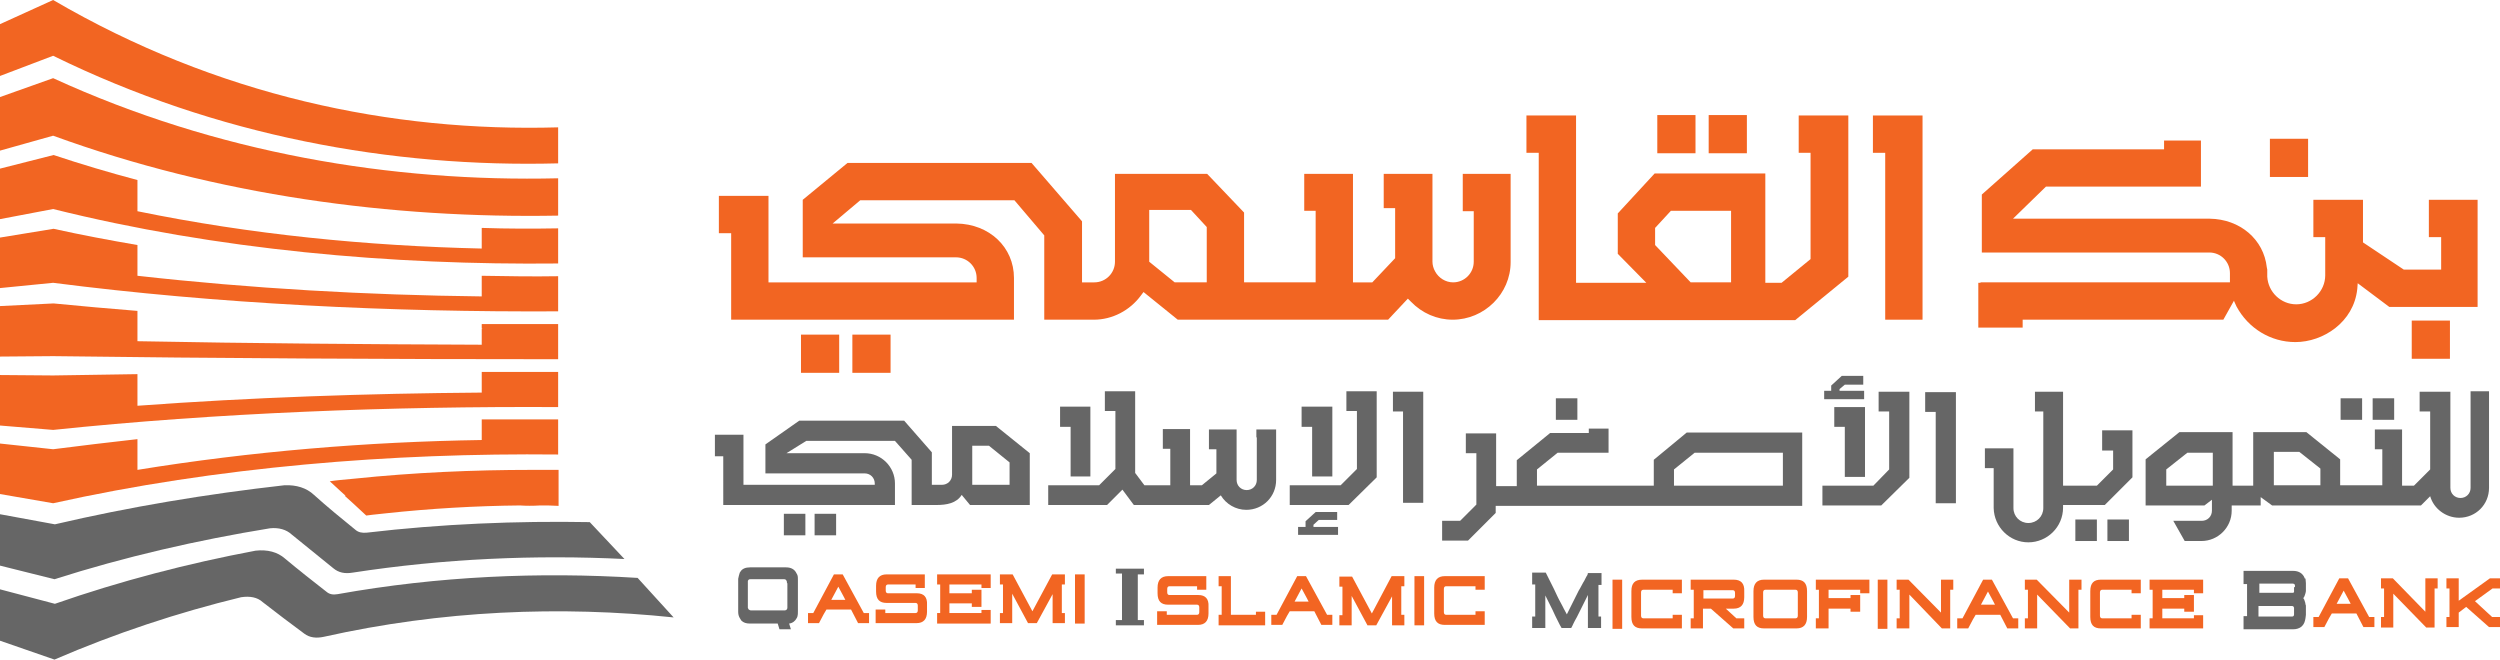 <?xml version="1.0" encoding="utf-8"?>
<!-- Generator: Adobe Illustrator 27.0.0, SVG Export Plug-In . SVG Version: 6.00 Build 0)  -->
<svg version="1.1" id="Layer_1" xmlns="http://www.w3.org/2000/svg" xmlns:xlink="http://www.w3.org/1999/xlink" x="0px" y="0px"
	 viewBox="0 0 569.3 150.2" style="enable-background:new 0 0 569.3 150.2;" xml:space="preserve">
<style type="text/css">
	.st0{fill:#666666;}
	.st1{fill:#F26522;}
</style>
<g>
	<path class="st0" d="M12.4,131.9C12.4,131.9,12.4,131.9,12.4,131.9C12.5,131.9,12.5,131.9,12.4,131.9
		C12.5,131.9,12.5,131.9,12.4,131.9c16-5.1,32.5-8.9,49.1-11.6c2-0.2,3.7,0.3,4.9,1.4c3.2,2.6,6.4,5.2,9.5,7.7c1.2,1,2.6,1.3,4.4,1
		c20.8-3.2,41.6-4.1,61.9-3.1l-7.9-8.4c-16.7-0.3-33.8,0.4-50.8,2.4c-1.1,0.1-1.9-0.1-2.5-0.6c-3.2-2.6-6.4-5.2-9.5-8
		c-1.7-1.6-4-2.3-6.7-2.2c-17.7,2-35.2,4.9-52.3,8.9L0,117.1v11.7L12.4,131.9C12.4,131.9,12.4,131.9,12.4,131.9z"/>
	<path class="st0" d="M73.8,145c26.8-6,53.8-7.1,79.6-4.4l-8.2-9c-22.3-1.4-45.4-0.4-68.3,3.7c-1.1,0.2-1.9,0-2.5-0.5
		c-3.2-2.5-6.4-5-9.5-7.6c-1.7-1.5-4-2.1-6.7-1.8c-15.4,2.9-30.8,6.9-45.7,12.1L0,134.2v11.7l12.4,4.3c0,0,0,0,0,0c0,0,0,0,0,0
		c0,0,0,0,0,0c0,0,0,0,0,0c13.9-6,28.1-10.7,42.5-14.2c2-0.3,3.7,0,4.9,1.1c3.2,2.5,6.4,4.9,9.5,7.2C70.5,145.2,72,145.4,73.8,145z"
		/>
	<path class="st1" d="M123,115.1c1.3,0,2.8,0,4.2,0.1c0,0,0,0,0,0V107c-2,0-4,0-6.1,0c-13.3,0-26.9,0.6-40.4,2c0,0,0,0,0,0
		c-2.2,0.2-4.4,0.4-5.6,0.6l2.5,2.3c0,0,0,0,0,0l1.1,1c-0.1,0-0.2,0-0.2,0l2.1,1.9c0,0,0,0,0,0l2.8,2.6c0,0,2.2-0.3,4.4-0.5
		c10.2-1.1,20.5-1.7,30.6-1.8c0,0,0,0,0,0C119.8,115.2,121.4,115.2,123,115.1z"/>
	<path class="st1" d="M127.1,49.1v-8.5c-37.9,0.9-77.7-5.7-115-22.8c0,0,0,0,0,0c0,0,0,0,0,0c0,0,0,0,0,0c0,0,0,0,0,0L0,22.1v12.2
		l12.1-3.4C49.4,44.5,89.2,49.8,127.1,49.1z"/>
	<path class="st1" d="M127.1,37.2V29c-37.9,1.1-77.7-7.2-115-29c0,0,0,0,0,0c0,0,0,0,0,0c0,0,0,0,0,0c0,0,0,0,0,0L0,5.5v11.8
		l12.1-4.6C49.4,31,89.2,38.2,127.1,37.2z"/>
	<path class="st1" d="M12.1,114.6C12.1,114.6,12.1,114.6,12.1,114.6C12.1,114.6,12.1,114.6,12.1,114.6L12.1,114.6
		c37.3-8.3,77.1-11.5,115-11.1v-8v0c-5.4,0-10.9,0-16.4,0h-1v4.7c-26.1,0.4-52.6,2.6-78.4,6.8c0-0.1,0-0.1,0-0.2c0-0.2,0-0.3,0-0.5
		c0-0.4,0-0.7,0-1.1v-0.3v-1.8v-0.7v-0.8v-0.3V100c-6.4,0.7-12.8,1.5-19.2,2.3L0,101v11.5L12.1,114.6
		C12.1,114.6,12.1,114.6,12.1,114.6z"/>
	<path class="st1" d="M12.1,97.9C12.1,97.9,12.1,97.9,12.1,97.9C12.1,97.9,12.1,97.9,12.1,97.9L12.1,97.9c37.3-3.9,77.1-5.4,115-5.2
		v-8c-5.7,0-11.6,0-17.4,0v0.7h0v4c-26.1,0.2-52.6,1.1-78.4,3c0-0.2,0-0.5,0-0.7c0-0.1,0-0.2,0-0.4c0-0.3,0-0.5,0-0.8V90v-0.1v-1
		v-0.4v0v-0.7v-0.4v-0.7v-0.4v-1.1c-6.4,0.1-12.8,0.2-19.2,0.3C10.2,85.5,2,85.4,0,85.4v11.5L12.1,97.9L12.1,97.9z"/>
	<path class="st1" d="M127.1,81.8v-8c-5.7,0-11.6,0-17.4,0v0.9c0.1,0,0.1,0.1,0.2,0.1c-0.1,0-0.1,0-0.2,0v0.5h0v3.2
		c-26.1-0.1-52.6-0.3-78.4-0.8c0-0.2,0-0.4,0-0.6c0,0,0,0,0-0.1c0-0.4,0-0.7,0-1.1v-0.4v-1.9v-0.8v-0.2c0,0,0,0,0,0c0,0,0,0,0,0
		v-0.9c0,0,0,0,0,0c0,0,0,0,0,0v-0.9c-6.4-0.5-12.8-1.1-19.1-1.7v0c0,0,0,0,0,0c0,0,0,0,0,0v0L0,69.7v11.5c2,0,10.2-0.1,12.1-0.1
		C49.4,81.6,89.2,81.8,127.1,81.8z"/>
	<path class="st1" d="M127.1,70.9v-8c-5.7,0.1-11.6,0-17.4-0.1v0.8h0v0.7v3.2c-26.1-0.3-52.6-1.8-78.4-4.7c0-0.2,0-0.5,0-0.7
		c0-0.4,0-0.7,0-1.1v-2.1v-1.2v-0.3V57v-0.5v-0.7c-6.4-1.1-12.8-2.3-19.1-3.7v0c0,0,0,0,0,0c0,0,0,0,0,0v0L0,54.1v11.5l12.1-1.2
		C49.4,69.2,89.2,71.1,127.1,70.9z"/>
	<path class="st1" d="M127.1,60v-8c-5.7,0.1-11.6,0.1-17.4-0.1v1h0v3.7c-26.1-0.6-52.6-3.2-78.4-8.5c0-0.2,0-0.5,0-0.7
		c0-0.4,0-0.7,0-1.1v-3.4v-0.6v-0.6v-0.3V41c-6.4-1.7-12.8-3.6-19.1-5.7v0c0,0,0,0,0,0c0,0,0,0,0,0v0L0,38.4h0v11.5l12.1-2.3
		C49.4,56.9,89.2,60.4,127.1,60z"/>
	<path class="st0" d="M181.4,130.6c-0.4-0.9-1.2-1.4-2.4-1.4h-8.2c-1,0-1.8,0.3-2.2,1c-0.1,0.1-0.2,0.3-0.2,0.4
		c-0.1,0.3-0.2,0.7-0.3,1.2c0,0.1,0,0.2,0,0.4v0.1v1.3v0.5v1.3v0.5v1.3v0.5v1.3v0.1c0,0.1,0,0.2,0,0.3c0,0.6,0.2,1.1,0.4,1.4
		c0.1,0.2,0.2,0.3,0.3,0.5c0.5,0.5,1.1,0.7,2,0.7h6.3l0.4,1.3h2.6c-0.3-1.1-0.4-1.2-0.4-1.3c0.8-0.1,1.4-0.6,1.7-1.2
		c0.1-0.2,0.2-0.3,0.2-0.5c0.1-0.3,0.1-0.7,0.1-1.2v-0.3V138v-1v-0.4v-1v-0.4v-1v-0.4v-1v-0.4v-0.3c0-0.4,0-0.8-0.1-1.1
		C181.5,130.8,181.5,130.7,181.4,130.6z M179.3,132.8v1v0.4v1v0.4v1v0.4v1v0.3c0,0,0,0.1,0,0.1c0,0.4-0.3,0.6-0.6,0.6H171
		c-0.2,0-0.3-0.1-0.5-0.2c-0.1-0.1-0.1-0.2-0.2-0.4c0,0,0,0,0,0v-1.2v-0.4v-1.2v-0.4V134v-0.4v-1.1c0,0,0,0,0-0.1
		c0-0.2,0.1-0.3,0.2-0.4c0.1-0.1,0.3-0.1,0.4-0.1h7.7c0.3,0,0.5,0.2,0.6,0.6c0,0,0,0,0,0.1V132.8z"/>
	<path class="st0" d="M254.1,130.6c0.5,0,0.9,0,1.4,0v0.4v1.1h0v0.1v0.5h0v1.7v0.7v1.7v0.7v1.7v0.7v1.3h-1.4v1.2c2.1,0,4.3,0,6.4,0
		v-1.2h-1.4l0-1.5v-0.6v-1.6v-0.6v-1.5v-0.6v-1.5c0,0,0,0,0,0v-0.6v0c0,0,0,0,0,0v-0.1l0-1.8c0.5,0,0.9,0,1.4,0v-1.3h-6.4V130.6z"/>
	<path class="st0" d="M524.8,131.6c-0.4-1-1.3-1.6-2.6-1.6h-11.3v0.6v0.5v1.5v0.4h0.8v0.2v1.3v0.5v1.3v0.5v1.3v0.5v1.3v0.4h-0.8v0.1
		v1.4v0.5v1h11.3c1.4,0,2.4-0.7,2.7-2c0-0.2,0.1-0.3,0.1-0.5c0-0.2,0.1-0.5,0.1-0.8v-0.3v-0.5v-1.1v-0.1c0-0.1,0-0.2-0.1-0.4
		c0-0.4-0.2-0.7-0.3-1.1c-0.1-0.1-0.1-0.2-0.2-0.3c0,0,0-0.1,0.1-0.1c0.2-0.3,0.3-0.7,0.4-1c0-0.1,0.1-0.3,0.1-0.5c0,0,0-0.1,0-0.1
		v-1v-0.5v-0.2c0-0.4-0.1-0.8-0.1-1.1C524.9,131.9,524.8,131.7,524.8,131.6z M522.4,139.4v0.4c0,0,0,0.1,0,0.1
		c0,0.4-0.2,0.5-0.5,0.5h-7.6v-0.1v-0.5v-1.3V138v0h1.6h6c0.3,0,0.4,0.1,0.5,0.4c0,0.1,0,0.1,0,0.2V139.4z M522.4,133.7v0.8
		c0,0.2,0,0.3,0,0.3c-0.1,0.2-0.2,0.2-0.3,0.2h-7.6v-0.4v-1.3v-0.4h1.6h6c0.2,0,0.4,0.1,0.5,0.3c0,0.1,0,0.2,0,0.3V133.7z"/>
	<path class="st0" d="M361.5,130.9l-0.3,0.5l-0.4,0.8l-0.3,0.5l-0.7,1.3l-0.3,0.5l-0.7,1.4l-0.3,0.6l-0.7,1.4l-0.3,0.6l-0.7,1.4
		l-0.7-1.3l-0.3-0.6l-0.8-1.5l-0.3-0.6l-0.8-1.7l-0.3-0.6l-0.8-1.6l-0.3-0.6l-0.5-1h-3.1v0.6v0.6v1.5h0.7v0.4v0.6v1.8v0.6v1.8v0.7
		v1.4h-0.7v0.3v0.7v0.8v0.7v0.1h3v-0.5V142v-0.9v-0.7v-1.6v-0.7v-1.7V136v-0.4l0.2,0.4l0.3,0.6l0.8,1.6l0.3,0.6l0.7,1.5l0.3,0.6
		l0.4,0.8l0.3,0.6l0.4,0.7h2.2c0.2-0.3,0.3-0.6,0.5-1c0.1-0.2,0.2-0.4,0.3-0.6c0.2-0.3,0.3-0.6,0.5-0.9c0.1-0.2,0.2-0.4,0.3-0.6
		c0.2-0.5,0.5-0.9,0.7-1.4c0.1-0.2,0.2-0.4,0.3-0.6c0.2-0.5,0.5-0.9,0.7-1.4c0.1-0.2,0.2-0.4,0.3-0.6c0.1-0.1,0.1-0.3,0.2-0.4v0.4
		v0.6v1.4v0.6v1.3v0.6v0.9v0.6v1.1h3v-1.2v-0.6v-0.8H364v-0.1v-0.6v-1.3V138v-1.3v-0.6v-1.3v-0.6v-1h0.7v-0.3v-0.5v-0.8V131v-0.5
		h-3.1L361.5,130.9z"/>
	<rect x="367.2" y="132" class="st1" width="2.2" height="11.2"/>
	<path class="st1" d="M371.5,134.6v5.9c0,1.8,0.8,2.6,2.4,2.6h9.1v-3.1h-2.1v0.8h-6.7c-0.3,0-0.5-0.2-0.5-0.6v-5.3
		c0-0.4,0.2-0.6,0.5-0.6h6.7v0.8h2.1V132H374C372.3,132,371.5,132.8,371.5,134.6z"/>
	<path class="st1" d="M394.8,132H385v2.3h0.7v6.5H385v2.3h2.8v-4.5h1.8l5.1,4.5h2.5v-2.3h-1.8c-0.8-0.7-1.6-1.5-2.4-2.2h1.8
		c1.6,0,2.4-0.9,2.4-2.6v-1.3C397.3,132.8,396.4,132,394.8,132z M395.1,135.7c0,0.4-0.2,0.6-0.5,0.6h-6.7v-1.9h6.7
		c0.3,0,0.5,0.2,0.5,0.6V135.7z"/>
	<path class="st1" d="M409.1,132h-7.4c-1.6,0-2.4,0.9-2.4,2.6v5.9c0,1.8,0.8,2.6,2.4,2.6h7.4c1.6,0,2.4-0.9,2.4-2.6v-5.9
		C411.5,132.8,410.7,132,409.1,132z M409.4,140.2c0,0.4-0.2,0.6-0.5,0.6h-6.9c-0.3,0-0.5-0.2-0.5-0.6v-5.3c0-0.4,0.2-0.6,0.5-0.6
		h6.9c0.3,0,0.5,0.2,0.5,0.6V140.2z"/>
	<polygon class="st1" points="413.5,134.3 414.2,134.3 414.2,140.8 413.5,140.8 413.5,143.1 416.4,143.1 416.4,138.6 421.4,138.6 
		421.4,139.3 423.6,139.3 423.6,135.5 421.4,135.5 421.4,136.2 416.4,136.2 416.4,134.3 423.6,134.3 423.6,135.1 425.7,135.1 
		425.7,132 413.5,132 	"/>
	<rect x="427.6" y="132" class="st1" width="2.2" height="11.2"/>
	<polygon class="st1" points="442,139.5 434.6,132 431.9,132 431.9,134.3 432.6,134.3 432.6,140.8 431.9,140.8 431.9,143.1 
		434.8,143.1 434.8,135.4 442.2,143.1 444.1,143.1 444.1,134.3 444.8,134.3 444.8,132 442,132 	"/>
	<path class="st1" d="M453.6,132h-2l-4.7,8.8h-1.2v2.3h2.5c1-1.9,1.3-2.5,1.7-3.1h5.6l1.6,3.1h2.5v-2.3h-1.2L453.6,132z
		 M451.1,137.7l1.6-3c1.2,2.2,1.4,2.6,1.6,3H451.1z"/>
	<polygon class="st1" points="471.2,139.5 463.8,132 461.1,132 461.1,134.3 461.8,134.3 461.8,140.8 461.1,140.8 461.1,143.1 
		463.9,143.1 463.9,135.4 471.4,143.1 473.3,143.1 473.3,134.3 474,134.3 474,132 471.2,132 	"/>
	<path class="st1" d="M476,134.6v5.9c0,1.8,0.8,2.6,2.4,2.6h9.1v-3.1h-2.1v0.8h-6.7c-0.3,0-0.5-0.2-0.5-0.6v-5.3
		c0-0.4,0.2-0.6,0.5-0.6h6.7v0.8h2.1V132h-9.1C476.8,132,476,132.8,476,134.6z"/>
	<polygon class="st1" points="489.5,134.3 490.2,134.3 490.2,140.8 489.5,140.8 489.5,143.1 501.7,143.1 501.7,140.1 499.6,140.1 
		499.6,140.8 492.4,140.8 492.4,138.6 497.4,138.6 497.4,139.3 499.6,139.3 499.6,135.5 497.4,135.5 497.4,136.2 492.4,136.2 
		492.4,134.3 499.6,134.3 499.6,135.1 501.7,135.1 501.7,132 489.5,132 	"/>
	<path class="st1" d="M191.9,130.8h-2l-4.7,8.8H184v2.3h2.5c1-1.9,1.3-2.5,1.7-3.1h5.6l1.6,3.1h2.5v-2.3h-1.2L191.9,130.8z
		 M189.3,136.6l1.6-3c1.2,2.2,1.4,2.6,1.6,3H189.3z"/>
	<path class="st1" d="M208.8,135.1h-6.6c-0.3,0-0.5-0.2-0.5-0.6v-0.8c0-0.4,0.2-0.6,0.5-0.6h6.3v0.8h2.1v-3.1h-8.7
		c-1.6,0-2.4,0.9-2.4,2.6v1.3c0,1.8,0.8,2.6,2.4,2.6h6.6c0.3,0,0.5,0.2,0.5,0.6v1.1c0,0.4-0.2,0.6-0.5,0.6h-6.9v-0.8h-2.2v3.1h9.3
		c1.6,0,2.4-0.9,2.4-2.6v-1.6C211.2,136,210.4,135.1,208.8,135.1z"/>
	<polygon class="st1" points="213.4,133.1 214.1,133.1 214.1,139.6 213.4,139.6 213.4,142 225.6,142 225.6,138.9 223.5,138.9 
		223.5,139.6 216.2,139.6 216.2,137.4 221.3,137.4 221.3,138.2 223.5,138.2 223.5,134.3 221.3,134.3 221.3,135.1 216.2,135.1 
		216.2,133.1 223.5,133.1 223.5,133.9 225.6,133.9 225.6,130.8 213.4,130.8 	"/>
	<path class="st1" d="M235.1,139.2l-4.5-8.4h-2.9v2.3h0.7v6.5h-0.7v2.3h2.8v-6.7l3.6,6.7h2c1.2-2.2,2.4-4.4,3.6-6.6v6.6h2.8v-2.3
		h-0.7v-6.5h0.7v-2.3h-2.9L235.1,139.2z"/>
	<rect x="244.8" y="130.8" class="st1" width="2.2" height="11.2"/>
	<path class="st1" d="M534.7,131.7h-2l-4.7,8.8h-1.2v2.3h2.5c1-1.9,1.3-2.5,1.7-3.1h5.6l1.6,3.1h2.5v-2.3h-1.2L534.7,131.7z
		 M532.1,137.5l1.6-3c1.2,2.2,1.4,2.6,1.6,3H532.1z"/>
	<polygon class="st1" points="552.3,139.3 544.9,131.7 542.2,131.7 542.2,134 542.9,134 542.9,140.5 542.2,140.5 542.2,142.9 
		545,142.9 545,135.2 552.5,142.9 554.4,142.9 554.4,134 555.1,134 555.1,131.7 552.3,131.7 	"/>
	<path class="st1" d="M559.9,136.8v-5.1h-2.8v2.3h0.7v6.5h-0.7v2.3h2.8v-3.3l1.7-1.3l5.2,4.6h2.5v-2.3h-1.8
		c-1.3-1.2-2.6-2.4-3.9-3.6l4-2.9h1.8v-2.3h-2.4L559.9,136.8z"/>
	<path class="st1" d="M272.9,135.5h-6.6c-0.3,0-0.5-0.2-0.5-0.6v-0.8c0-0.4,0.2-0.6,0.5-0.6h6.3v0.8h2.1v-3.1H266
		c-1.6,0-2.4,0.9-2.4,2.6v1.3c0,1.8,0.8,2.6,2.4,2.6h6.6c0.3,0,0.5,0.2,0.5,0.6v1.1c0,0.4-0.2,0.6-0.5,0.6h-6.9v-0.8h-2.2v3.1h9.3
		c1.6,0,2.4-0.9,2.4-2.6v-1.6C275.3,136.4,274.5,135.5,272.9,135.5z"/>
	<polygon class="st1" points="286,140 280.3,140 280.3,131.2 277.5,131.2 277.5,133.5 278.2,133.5 278.2,140 277.5,140 277.5,142.4 
		288.1,142.4 288.1,139.3 286,139.3 	"/>
	<path class="st1" d="M297.4,131.2h-2l-4.7,8.8h-1.2v2.3h2.5c1-1.9,1.3-2.5,1.7-3.1h5.6l1.6,3.1h2.5V140h-1.2L297.4,131.2z
		 M294.8,137l1.6-3c1.2,2.2,1.4,2.6,1.6,3H294.8z"/>
	<path class="st1" d="M312.4,139.7l-4.5-8.4H305v2.3h0.7v6.5H305v2.3h2.8v-6.7l3.6,6.7h2c1.2-2.2,2.4-4.4,3.6-6.6v6.6h2.8V140h-0.7
		v-6.5h0.7v-2.3h-2.9L312.4,139.7z"/>
	<rect x="322.1" y="131.2" class="st1" width="2.2" height="11.2"/>
	<path class="st1" d="M326.6,133.8v5.9c0,1.8,0.8,2.6,2.4,2.6h9.1v-3.1h-2.1v0.8h-6.7c-0.3,0-0.5-0.2-0.5-0.6v-5.3
		c0-0.4,0.2-0.6,0.5-0.6h6.7v0.8h2.1v-3.1H329C327.4,131.2,326.6,132.1,326.6,133.8z"/>
	<rect x="194.1" y="76.2" class="st1" width="8.7" height="8.7"/>
	<rect x="182.4" y="76.2" class="st1" width="8.7" height="8.7"/>
	<rect x="389.1" y="26.2" class="st1" width="8.7" height="8.7"/>
	<rect x="516.9" y="31.6" class="st1" width="8.7" height="8.7"/>
	<rect x="377.4" y="26.2" class="st1" width="8.7" height="8.7"/>
	<polygon class="st1" points="426.5,34.8 429.3,34.8 429.3,72.8 437.8,72.8 437.8,26.3 426.5,26.3 	"/>
	<path class="st1" d="M409.5,34.8h2.8V59l-6.6,5.4H402V39.5h-25.2l-8.4,9.1v9.2l6.5,6.6h-16V26.3h-11.3v8.5h2.8v38.1h58.4l12.1-9.9
		V26.3h-11.3V34.8z M394.2,64.3h-9.2l-8.1-8.5v-3.9l3.6-3.9h13.7V64.3z"/>
	<path class="st1" d="M333.2,48.1h2.4v11.5c0,2.6-2.1,4.7-4.7,4.7c-1.7,0-3.3-1-4.1-2.5c-0.4-0.7-0.6-1.5-0.6-2.2v-20h-11.1v7.8h2.6
		v11.4l-5.2,5.5h-4.4V39.6H297V48h2.6v16.3h-16.3V48.4l-8.4-8.8h-21v20c0,2.6-2.1,4.7-4.7,4.7h-2.8l0-13.9l-11.5-13.3h-41.9
		l-10.2,8.4v13.1h34.9c2.6,0,4.7,2.1,4.7,4.7v1h-47.4V44.6h-11.3v8.5h2.8v19.7h64.4v-9.5c0-7-5.6-12.3-13.1-12.4h-28.2l6.3-5.3H231
		l6.8,8v19.2h11.3c4.2,0,8.2-2.1,10.7-5.5l0.6-0.8l7.8,6.3h47.9l4.5-4.8l0.7,0.7c2.5,2.6,5.9,4.1,9.5,4.1c7.2,0,13.2-5.9,13.2-13.1
		l0-20.1h-10.9V48.1z M274.8,64.3h-7.3l-5.8-4.7l0-3.2l0-2.8c0-1.7,0-3.1,0-4.9l0-0.9h9.5l3.6,3.9V64.3z"/>
	<rect x="549.2" y="73" class="st1" width="8.7" height="8.7"/>
	<path class="st1" d="M553.1,45.5V54h2.8v7.4h-8.5l-9.3-6.2v-9.7h-11.3V54h2.7v8.7c0,3.6-3,6.6-6.6,6.6c-3.5,0-6.4-2.8-6.6-6.3h0
		l0-1.6l-0.1-0.5c-0.7-6.4-6.1-11-13-11.1h-44.8l7.5-7.3h35.3V32h-8.4v2h-29.9l-11.6,10.3v13.2h51.8c2.6,0,4.7,2.1,4.7,4.7v2.1H451
		v0.1h-0.5v9.1v0.7v0.4h10.1v-0.4v-0.7v-0.7h33.9l0,0l0.5,0h11.3l3.3-5.9l-0.9,1.5c0,0.1,0.1,0.2,0.1,0.3c0.2,0.4,0.3,0.7,0.5,1.1
		c2.7,5,7.8,8.1,13.4,8.1c6.3,0,13.3-4.5,14.1-12.1l0.1-1.3l7.2,5.4h20.1V45.5H553.1z"/>
	<g>
		<rect x="185.5" y="117" class="st0" width="4.9" height="4.9"/>
		<rect x="178.5" y="117" class="st0" width="4.9" height="4.9"/>
		<path class="st0" d="M216.8,96.9v9.3h0l0,1.9c0,1.3-1,2.3-2.3,2.3h-2.3l0-5.9h0v-1.5l-6.3-7.2H182l-7.7,5.4v6.6l22.6,0
			c1.3,0,2.3,1,2.3,2.3v0.3h-29.9V99h-1.6v0h-4.9v4.9h1.9V115h34.5h4.6v-3.7v-0.9v-0.3c0-3.8-3.1-6.9-6.9-6.9l-0.3,0l-17.5,0
			l4.5-2.8h20.2l3.8,4.3v5.7v4.6h4.6h1c2.4,0,4.6-0.4,5.8-2.3l1.9,2.3h13.6v-11.8l-7.7-6.2H216.8z M229.9,110.4h-8.5v-2.4v-6.5h3.8
			l4.7,3.8V110.4z"/>
		<polygon class="st0" points="306.6,93.6 309,93.6 309,106.8 305.3,110.5 293.7,110.5 293.7,115 307.1,115 313.5,108.7 313.5,89.1 
			306.6,89.1 		"/>
		<polygon class="st0" points="317.2,93.7 319.5,93.7 319.5,114.5 324.1,114.5 324.1,89.2 317.2,89.2 		"/>
		<polygon class="st0" points="298.8,108.5 303.4,108.5 303.4,92.6 296.4,92.6 296.4,97.2 298.8,97.2 		"/>
		<polygon class="st0" points="243.8,108.5 248.3,108.5 248.3,92.6 241.4,92.6 241.4,97.2 243.8,97.2 		"/>
		<path class="st0" d="M286.2,99.6L286.2,99.6l0,9.7c0,1.3-1,2.3-2.3,2.3c-1.3,0-2.3-1-2.3-2.3l0-0.2l0-1.6h0v-9.7h-6.3v4.5h1.7v5.5
			l-3.3,2.7H271V97.7h-6.2v4.5h1.7v8.3h-5.9l-2.1-2.8V89.1h-6.9v4.5h2.4v13.2l-3.7,3.7h-11.6v4.5h13.4l3.5-3.5l2.6,3.5h17.1l2.7-2.2
			c1.2,2,3.4,3.3,5.8,3.3c3.8,0,6.8-3,6.8-6.8l0-0.3l0-1.6h0v-9.6h-4.5V99.6z"/>
		<polygon class="st0" points="299.1,119.5 300.3,118.4 304.5,118.4 304.5,116.6 299.6,116.6 297.3,118.7 297.3,120 295.6,120 
			295.6,121.8 297.3,121.8 298.5,121.8 304.7,121.8 304.7,120 299.1,120 		"/>
		<rect x="472.6" y="118.3" class="st0" width="4.9" height="4.9"/>
		<rect x="479.9" y="118.3" class="st0" width="4.9" height="4.9"/>
		<rect x="533" y="90.7" class="st0" width="4.9" height="4.9"/>
		<rect x="540.3" y="90.7" class="st0" width="4.9" height="4.9"/>
		<rect x="354.3" y="90.7" class="st0" width="4.9" height="4.9"/>
		<path class="st0" d="M478.8,102.6h2.4v4.3l-3.7,3.7h-7.7l0-21.4h-6.4v4.5h1.9v21.5l0,0.4l0,0.1c0,1.9-1.5,3.4-3.4,3.4
			c-1.9,0-3.4-1.5-3.4-3.4l0-13.6H452v4.5h2v8.9l0,0.2c0.1,4.3,3.6,7.8,7.9,7.8c4.3,0,7.9-3.5,7.9-7.9l0-0.4v-0.2h9.5l6.3-6.3V98
			h-6.9V102.6z"/>
		<path class="st0" d="M562.6,89.2v4.5l0,17.4c0,1.3-1,2.3-2.3,2.3c-1.3,0-2.3-1-2.3-2.3l0-0.2l0-9.9V89.2H551v4.5h2.4v7.3v5.9
			l-3.7,3.7h-2.7V97.8h-6.2v4.5h1.7v8.2h-9.6v-5.9l-7.7-6.2h-12.1v12.2h-4.7l0-1.2l0-7.6h0v-3.4h-12.1l-7.7,6.2v10.5h13.4l1.7-1.3
			l0,2.5c0,1.3-1,2.3-2.3,2.3h-6.5l2.6,4.6h3.8c3.8,0,6.9-3.1,6.9-6.9l0-0.3v-0.2l0-0.7h6.6v-1.9l2.6,1.9h27.6c0,0,0,0,0,0h6.3
			l2.1-2.1c0.8,2.8,3.5,4.9,6.6,4.9c3.8,0,6.8-3,6.8-6.8l0-22H562.6z M503.9,107.5l0,0.7v2.4h-10.6v-3.7l2.4-1.9l2.4-1.9h5.8V107.5z
			 M528.3,110.5h-10.5l0-1.2l0-1.2l0-5.2h5.8l2.4,1.9l2.4,1.9V110.5z"/>
		<path class="st0" d="M376.6,104.7v5.9h-12.3H350v-3.7l4.7-3.8h11.6v-5.5h-4.5v1H353l-7.6,6.2v5.9h-4.7v-12h-6.9v4.5h2.4v11.7
			l-3.7,3.7h-4.1v4.5h5.9l6.3-6.3v-1.6h7.3H367h9.6h16.6h17.2V98.5h-26.3L376.6,104.7z M406,103.1v7.5h-12.7h-12.1v-3.7l4.7-3.8H406
			z"/>
		<polygon class="st0" points="427.8,93.7 430.2,93.7 430.2,106.9 426.6,110.6 415,110.6 415,115.1 428.4,115.1 434.8,108.8 
			434.8,89.2 427.8,89.2 		"/>
		<polygon class="st0" points="438.4,93.8 440.8,93.8 440.8,114.6 445.4,114.6 445.4,89.3 438.4,89.3 		"/>
		<polygon class="st0" points="424.7,108.6 424.7,92.7 417.7,92.7 417.7,97.2 420.1,97.2 420.1,108.6 		"/>
		<polygon class="st0" points="418.3,90.9 424.5,90.9 424.5,89 418.9,89 418.9,88.6 420.1,87.6 424.3,87.6 424.3,85.6 419.4,85.6 
			417,87.8 417,89 415.4,89 415.4,90.9 417,90.9 		"/>
	</g>
</g>
</svg>
